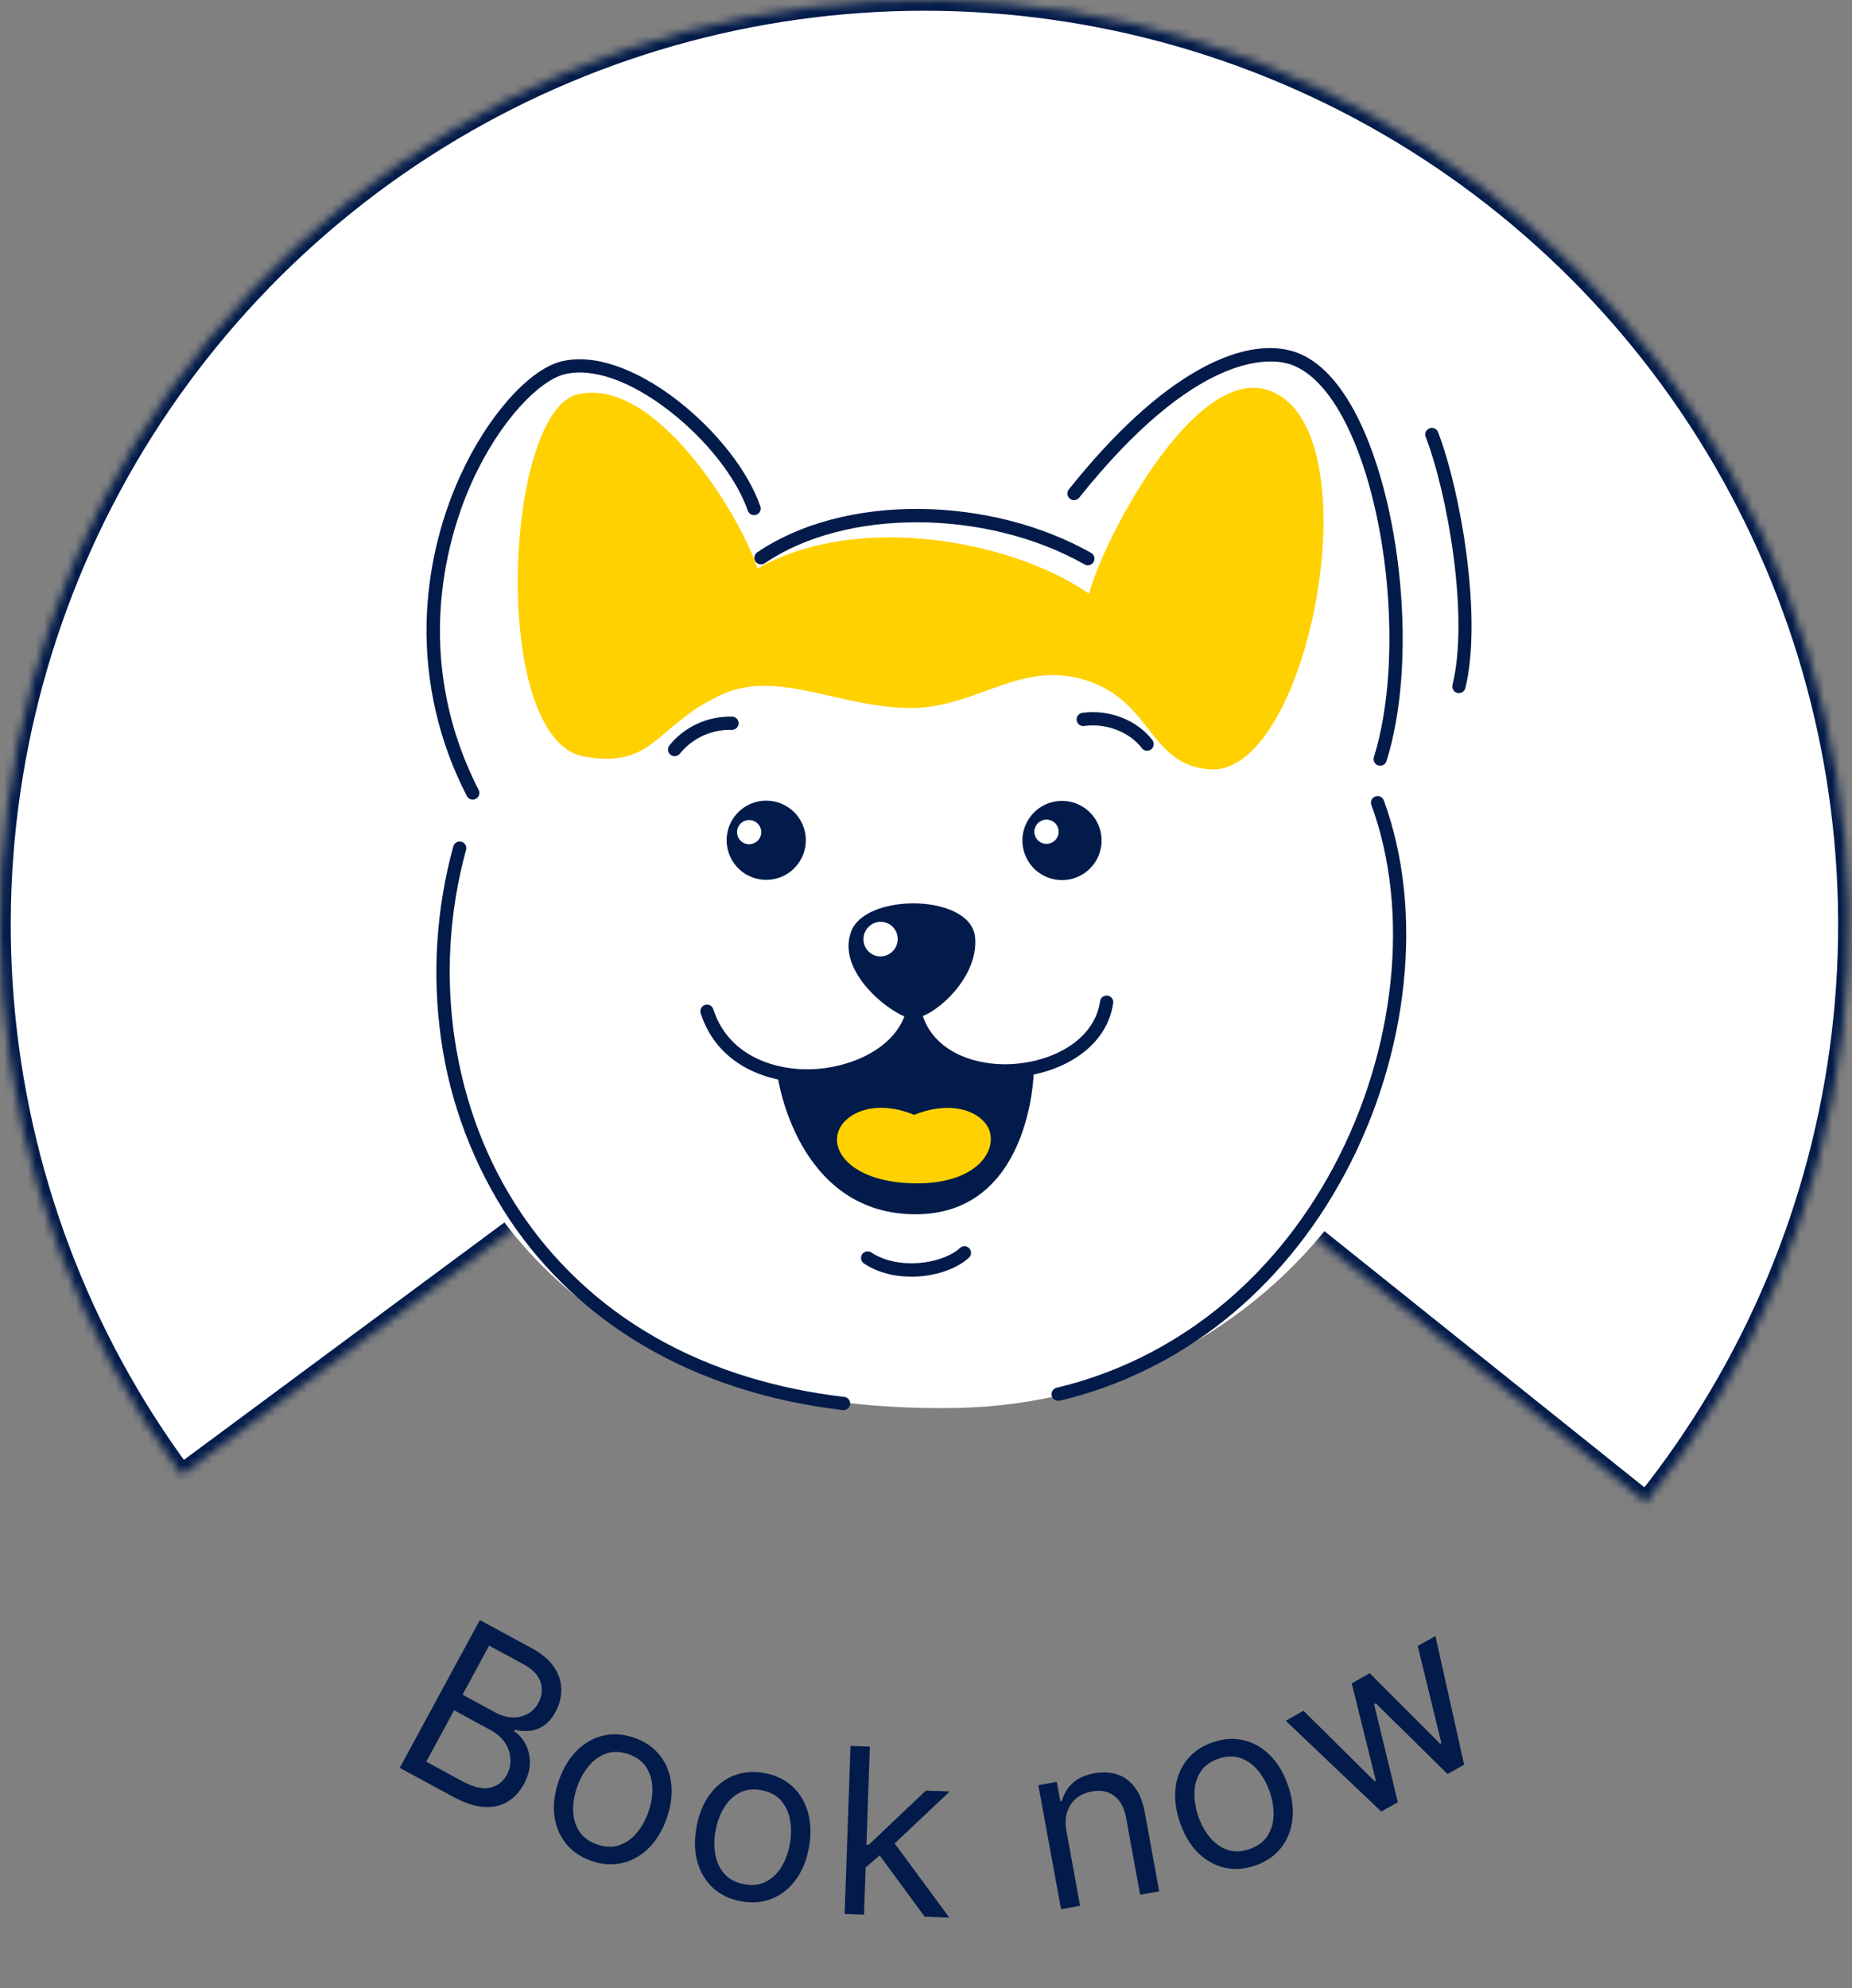 <svg width="232" height="249" viewBox="0 0 232 249" fill="none" xmlns="http://www.w3.org/2000/svg">
<rect x="0" y="0" width="232" height="249" fill="#808080" stroke="none"/>
<path d="M50.076 221.41L60.11 202.899L66.582 206.407C67.871 207.106 68.814 207.905 69.41 208.805C70.009 209.699 70.311 210.631 70.316 211.6C70.323 212.563 70.083 213.497 69.593 214.401C69.162 215.196 68.664 215.776 68.1 216.141C67.542 216.509 66.952 216.719 66.331 216.772C65.716 216.829 65.104 216.785 64.495 216.643L64.397 216.823C64.944 217.166 65.406 217.674 65.782 218.346C66.158 219.018 66.357 219.795 66.376 220.679C66.396 221.563 66.142 222.493 65.612 223.47C65.109 224.397 64.446 225.118 63.623 225.63C62.799 226.143 61.815 226.369 60.67 226.31C59.525 226.251 58.223 225.826 56.765 225.035L50.076 221.41ZM53.396 220.637L57.843 223.047C59.307 223.841 60.5 224.121 61.422 223.888C62.352 223.652 63.038 223.127 63.479 222.313C63.819 221.687 63.973 221.022 63.941 220.318C63.912 219.609 63.689 218.934 63.272 218.295C62.858 217.65 62.247 217.108 61.44 216.67L56.884 214.201L53.396 220.637ZM57.942 212.249L62.1 214.502C62.775 214.868 63.455 215.066 64.141 215.094C64.833 215.126 65.47 214.988 66.05 214.679C66.637 214.373 67.107 213.895 67.46 213.244C67.9 212.431 67.991 211.587 67.732 210.714C67.476 209.835 66.733 209.062 65.504 208.395L61.274 206.103L57.942 212.249Z" fill="#021B4A"/>
<path d="M74.072 233.057C72.726 232.587 71.657 231.854 70.865 230.858C70.08 229.864 69.604 228.692 69.438 227.341C69.277 225.993 69.467 224.549 70.005 223.009C70.548 221.456 71.304 220.199 72.271 219.238C73.246 218.279 74.35 217.656 75.583 217.368C76.823 217.083 78.115 217.176 79.461 217.646C80.807 218.117 81.872 218.849 82.657 219.842C83.449 220.838 83.924 222.014 84.082 223.368C84.246 224.726 84.057 226.181 83.514 227.733C82.975 229.273 82.22 230.519 81.248 231.472C80.282 232.427 79.18 233.047 77.94 233.332C76.707 233.619 75.417 233.528 74.072 233.057ZM74.791 231C75.813 231.357 76.746 231.39 77.589 231.096C78.432 230.803 79.162 230.285 79.778 229.542C80.393 228.798 80.875 227.929 81.224 226.932C81.572 225.936 81.738 224.952 81.722 223.981C81.706 223.01 81.461 222.143 80.986 221.382C80.512 220.621 79.764 220.061 78.742 219.704C77.719 219.346 76.785 219.317 75.94 219.617C75.095 219.917 74.363 220.442 73.745 221.191C73.127 221.941 72.644 222.814 72.295 223.81C71.947 224.806 71.782 225.787 71.8 226.752C71.819 227.717 72.066 228.577 72.543 229.331C73.019 230.086 73.769 230.642 74.791 231Z" fill="#021B4A"/>
<path d="M92.828 238.125C91.425 237.869 90.256 237.31 89.32 236.449C88.39 235.589 87.738 234.505 87.364 233.196C86.997 231.889 86.96 230.433 87.253 228.828C87.549 227.21 88.101 225.851 88.908 224.752C89.722 223.653 90.716 222.866 91.89 222.391C93.07 221.917 94.362 221.809 95.764 222.065C97.166 222.321 98.332 222.879 99.262 223.739C100.199 224.6 100.85 225.688 101.216 227.002C101.589 228.317 101.627 229.784 101.331 231.402C101.038 233.007 100.485 234.355 99.672 235.446C98.866 236.539 97.873 237.323 96.692 237.797C95.518 238.272 94.23 238.381 92.828 238.125ZM93.22 235.981C94.285 236.176 95.212 236.063 95.999 235.642C96.787 235.222 97.427 234.597 97.92 233.767C98.413 232.938 98.755 232.004 98.944 230.966C99.134 229.927 99.146 228.93 98.98 227.973C98.813 227.015 98.436 226.198 97.85 225.519C97.263 224.84 96.437 224.404 95.372 224.209C94.307 224.014 93.38 224.13 92.591 224.558C91.802 224.985 91.161 225.616 90.666 226.453C90.172 227.289 89.83 228.226 89.64 229.265C89.45 230.303 89.439 231.297 89.607 232.248C89.775 233.198 90.152 234.009 90.74 234.681C91.328 235.353 92.155 235.786 93.22 235.981Z" fill="#021B4A"/>
<path d="M108.271 234.032L108.334 231.03L108.827 231.048L115.976 224.26L118.976 224.364L111.361 231.547L111.155 231.54L108.271 234.032ZM105.81 239.707L106.542 218.665L108.966 218.749L108.235 239.792L105.81 239.707ZM115.838 240.056L109.945 232.033L111.73 230.408L118.921 240.163L115.838 240.056Z" fill="#021B4A"/>
<path d="M133.594 229.336L135.302 238.681L132.916 239.117L130.076 223.583L132.382 223.161L132.825 225.588L133.028 225.551C133.247 224.696 133.684 223.961 134.339 223.347C134.991 222.726 135.904 222.308 137.078 222.094C138.129 221.901 139.089 221.949 139.957 222.236C140.823 222.517 141.555 223.052 142.152 223.841C142.749 224.624 143.167 225.676 143.409 226.998L145.213 236.869L142.827 237.305L141.052 227.596C140.829 226.376 140.338 225.483 139.58 224.918C138.82 224.346 137.888 224.161 136.782 224.363C136.02 224.503 135.369 224.792 134.83 225.232C134.297 225.671 133.916 226.239 133.688 226.936C133.46 227.632 133.429 228.432 133.594 229.336Z" fill="#021B4A"/>
<path d="M157.244 233.643C155.897 234.108 154.604 234.196 153.365 233.906C152.133 233.614 151.033 232.99 150.064 232.033C149.102 231.075 148.355 229.825 147.822 228.283C147.285 226.728 147.098 225.274 147.261 223.919C147.43 222.563 147.91 221.389 148.699 220.399C149.494 219.406 150.566 218.677 151.913 218.211C153.26 217.746 154.55 217.659 155.782 217.951C157.021 218.241 158.123 218.869 159.087 219.834C160.058 220.796 160.812 222.055 161.349 223.61C161.881 225.152 162.062 226.597 161.89 227.948C161.725 229.295 161.245 230.466 160.449 231.458C159.66 232.449 158.592 233.177 157.244 233.643ZM156.533 231.582C157.556 231.229 158.308 230.675 158.787 229.922C159.267 229.169 159.517 228.311 159.539 227.346C159.561 226.381 159.4 225.4 159.055 224.402C158.711 223.404 158.231 222.53 157.616 221.778C157.001 221.026 156.271 220.498 155.427 220.195C154.582 219.892 153.648 219.918 152.625 220.271C151.601 220.625 150.851 221.182 150.374 221.941C149.896 222.701 149.648 223.566 149.628 224.537C149.608 225.509 149.771 226.493 150.115 227.491C150.46 228.488 150.939 229.36 151.552 230.105C152.165 230.851 152.892 231.372 153.734 231.668C154.576 231.965 155.509 231.936 156.533 231.582Z" fill="#021B4A"/>
<path d="M173.031 226.885L161.064 215.514L163.283 214.258L172.21 223.097L172.353 223.016L169.331 210.834L171.585 209.557L180.42 218.401L180.564 218.32L177.597 206.153L179.816 204.897L183.409 221.01L181.334 222.185L172.351 213.33L172.136 213.451L175.107 225.71L173.031 226.885Z" fill="#021B4A"/>
<mask id="path-8-inside-1_219_1505" fill="white">
<path d="M206.21 188.176C219.729 171.288 228.247 150.952 230.8 129.471C233.353 107.99 229.838 86.224 220.654 66.638C211.47 47.053 196.984 30.431 178.837 18.657C160.69 6.883 139.608 0.427 117.979 0.02C96.351 -0.386 75.041 5.274 56.465 16.358C37.889 27.443 22.789 43.509 12.876 62.736C2.962 81.963 -1.367 103.582 0.377 125.144C2.122 146.705 9.87 167.347 22.746 184.73L115.805 115.805L206.21 188.176Z"/>
</mask>
<path d="M206.21 188.176C219.729 171.288 228.247 150.952 230.8 129.471C233.353 107.99 229.838 86.224 220.654 66.638C211.47 47.053 196.984 30.431 178.837 18.657C160.69 6.883 139.608 0.427 117.979 0.02C96.351 -0.386 75.041 5.274 56.465 16.358C37.889 27.443 22.789 43.509 12.876 62.736C2.962 81.963 -1.367 103.582 0.377 125.144C2.122 146.705 9.87 167.347 22.746 184.73L115.805 115.805L206.21 188.176Z" fill="white" stroke="#021B4A" stroke-width="2.693" mask="url(#path-8-inside-1_219_1505)"/>
<path d="M119.7 176.338C159.873 175.663 188.703 137.639 175.988 99.187C184.471 77.32 174.26 44.1 161.201 43.759C142.865 43.281 132.197 66.998 132.197 66.998C132.197 66.998 114.134 59.066 97.375 68.379C95.408 63.041 83.806 44.883 71.345 45.775C58.341 46.704 41.643 74.703 55.878 101.74C45.122 121.812 54.206 177.437 119.7 176.338Z" fill="white"/>
<path d="M114.108 88.671C122.371 88.686 127.932 82.502 136.196 85.249C144.46 87.996 143.962 95.874 151.605 96.356C164.201 97.153 172.481 52.542 158.529 48.773C149.203 46.255 138.008 68.094 136.431 74.371C127.34 67.976 107.922 63.888 94.894 71.185C92.736 64.623 82.135 47.092 72.367 49.386C63.14 51.556 61.332 92.556 73.138 94.746C82.077 96.405 82.206 90.563 90.684 86.88C97.579 83.884 105.266 88.655 114.108 88.671Z" fill="#FFD100"/>
<path d="M59.303 100.139C59.137 100.156 58.969 100.122 58.823 100.043C58.676 99.963 58.557 99.841 58.482 99.692C55.019 93.005 53.284 85.557 53.437 78.028C53.583 71.71 54.996 65.486 57.59 59.723C60.957 52.267 66.17 46.327 70.269 45.278C74.262 44.254 79.616 46.054 84.952 50.214C89.809 54.01 93.754 59.064 95.246 63.421C95.281 63.524 95.296 63.633 95.289 63.742C95.282 63.851 95.254 63.957 95.207 64.055C95.159 64.153 95.092 64.24 95.01 64.312C94.928 64.384 94.834 64.439 94.73 64.475C94.627 64.51 94.518 64.524 94.41 64.518C94.301 64.511 94.195 64.483 94.097 64.435C93.999 64.387 93.912 64.32 93.84 64.239C93.768 64.157 93.713 64.062 93.677 63.959C92.269 59.89 88.546 55.125 83.929 51.525C79.002 47.681 74.174 45.991 70.679 46.885C67.605 47.672 62.642 52.569 59.104 60.406C56.449 66.289 51.215 81.809 59.959 98.937C60.008 99.034 60.039 99.14 60.047 99.248C60.056 99.357 60.043 99.466 60.01 99.57C59.976 99.674 59.922 99.769 59.851 99.852C59.78 99.935 59.693 100.003 59.596 100.052C59.505 100.1 59.405 100.129 59.303 100.139Z" fill="#021B4A"/>
<path d="M172.978 95.898C172.868 95.909 172.756 95.898 172.651 95.865C172.44 95.799 172.265 95.653 172.163 95.457C172.06 95.262 172.04 95.035 172.105 94.825C175.839 82.914 174.014 63.034 168.2 52.282C166.196 48.576 163.831 46.252 161.388 45.556C158.945 44.859 149.806 44.025 135.168 62.358C135.027 62.519 134.83 62.62 134.617 62.639C134.404 62.658 134.192 62.594 134.024 62.46C133.857 62.327 133.748 62.134 133.72 61.922C133.691 61.71 133.745 61.495 133.871 61.322C139.52 54.25 145.013 49.192 150.199 46.298C155.731 43.208 159.583 43.32 161.842 43.959C164.776 44.791 167.406 47.325 169.661 51.486C172.508 56.755 174.59 64.537 175.371 72.837C176.167 81.325 175.571 89.308 173.69 95.314C173.642 95.471 173.549 95.61 173.422 95.713C173.296 95.817 173.141 95.881 172.978 95.898Z" fill="#021B4A"/>
<path d="M132.652 175.434C132.439 175.461 132.225 175.404 132.053 175.277C131.882 175.149 131.766 174.959 131.731 174.748C131.696 174.537 131.744 174.321 131.865 174.144C131.986 173.968 132.17 173.845 132.379 173.801C147.055 170.298 159.354 160.503 167.012 146.232C174.867 131.57 176.697 114.156 171.781 100.785C171.715 100.581 171.731 100.359 171.825 100.167C171.919 99.975 172.084 99.826 172.285 99.752C172.486 99.678 172.707 99.684 172.904 99.77C173.1 99.855 173.256 100.013 173.338 100.21C178.413 114.014 176.55 131.95 168.472 147.016C160.591 161.721 147.909 171.813 132.767 175.428L132.652 175.434Z" fill="#021B4A"/>
<path d="M105.744 176.606C105.684 176.611 105.624 176.61 105.565 176.604C96.149 175.49 87.706 172.743 80.463 168.442C73.84 164.537 68.174 159.201 63.881 152.824C59.355 146.014 56.409 138.278 55.259 130.183C54.109 122.103 54.629 113.873 56.786 106.001C56.815 105.896 56.864 105.798 56.931 105.712C56.998 105.626 57.081 105.553 57.175 105.499C57.27 105.446 57.374 105.411 57.482 105.397C57.59 105.383 57.7 105.391 57.805 105.42C57.91 105.449 58.008 105.498 58.095 105.565C58.181 105.631 58.253 105.714 58.307 105.809C58.361 105.904 58.395 106.008 58.409 106.116C58.423 106.224 58.415 106.334 58.386 106.439C54.078 122.106 56.646 139.1 65.258 151.898C71.352 160.953 83.324 172.304 105.766 174.954C105.969 174.979 106.156 175.077 106.29 175.231C106.425 175.384 106.499 175.582 106.497 175.786C106.495 175.991 106.418 176.187 106.28 176.338C106.143 176.489 105.954 176.584 105.751 176.605L105.744 176.606Z" fill="#021B4A"/>
<path d="M182.835 86.804C182.741 86.814 182.647 86.807 182.556 86.784C182.343 86.73 182.16 86.594 182.047 86.405C181.934 86.217 181.9 85.991 181.953 85.777C184.034 77.368 181.396 62.005 178.588 54.695C178.516 54.491 178.526 54.267 178.617 54.07C178.708 53.873 178.871 53.72 179.073 53.642C179.276 53.565 179.5 53.569 179.699 53.654C179.898 53.739 180.056 53.899 180.139 54.099C183.022 61.61 185.716 77.44 183.562 86.177C183.521 86.344 183.429 86.494 183.298 86.606C183.168 86.719 183.006 86.788 182.835 86.804Z" fill="#021B4A"/>
<path d="M136.367 70.799C136.197 70.816 136.027 70.78 135.879 70.696C123.52 63.704 105.909 63.645 95.785 70.556C95.603 70.672 95.383 70.713 95.172 70.67C94.96 70.627 94.773 70.504 94.651 70.325C94.529 70.147 94.482 69.928 94.518 69.715C94.555 69.503 94.673 69.312 94.847 69.185C100.092 65.606 107.315 63.676 115.184 63.741C122.892 63.809 130.529 65.765 136.694 69.25C136.844 69.338 136.963 69.472 137.033 69.632C137.103 69.791 137.121 69.969 137.084 70.14C137.048 70.31 136.958 70.465 136.829 70.582C136.7 70.699 136.537 70.772 136.363 70.791L136.367 70.799Z" fill="#021B4A"/>
<path d="M91.067 105.886C90.939 104.913 91.102 103.924 91.535 103.044C91.969 102.164 92.654 101.432 93.503 100.941C94.353 100.45 95.328 100.222 96.307 100.286C97.287 100.35 98.225 100.702 99.003 101.299C99.782 101.896 100.366 102.71 100.682 103.639C100.998 104.568 101.031 105.57 100.777 106.518C100.524 107.465 99.995 108.317 99.258 108.964C98.52 109.611 97.608 110.025 96.635 110.154C95.989 110.24 95.333 110.197 94.703 110.029C94.074 109.861 93.484 109.57 92.967 109.174C92.45 108.777 92.016 108.283 91.69 107.719C91.364 107.154 91.152 106.532 91.067 105.886Z" fill="#021B4A"/>
<path d="M92.341 104.422C92.301 104.125 92.35 103.822 92.483 103.553C92.615 103.283 92.824 103.059 93.084 102.909C93.344 102.758 93.642 102.689 93.942 102.708C94.241 102.727 94.528 102.835 94.767 103.017C95.005 103.2 95.184 103.449 95.28 103.733C95.377 104.017 95.387 104.324 95.309 104.614C95.232 104.904 95.07 105.164 94.844 105.362C94.618 105.56 94.339 105.686 94.041 105.725C93.643 105.777 93.241 105.669 92.922 105.425C92.604 105.18 92.394 104.82 92.341 104.422Z" fill="white"/>
<path d="M128.118 105.919C127.989 104.947 128.152 103.958 128.585 103.077C129.018 102.197 129.703 101.465 130.552 100.973C131.401 100.482 132.377 100.254 133.357 100.317C134.336 100.38 135.274 100.733 136.053 101.33C136.832 101.926 137.416 102.741 137.732 103.67C138.048 104.598 138.082 105.6 137.828 106.548C137.575 107.496 137.046 108.348 136.309 108.995C135.572 109.642 134.659 110.057 133.686 110.185C133.04 110.271 132.384 110.228 131.755 110.06C131.125 109.892 130.535 109.602 130.018 109.206C129.501 108.81 129.067 108.315 128.741 107.752C128.415 107.188 128.204 106.565 128.118 105.919Z" fill="#021B4A"/>
<path d="M129.591 104.37C129.551 104.072 129.601 103.769 129.733 103.499C129.866 103.23 130.075 103.005 130.335 102.855C130.595 102.704 130.894 102.634 131.194 102.653C131.494 102.672 131.781 102.78 132.02 102.962C132.259 103.145 132.438 103.394 132.535 103.679C132.632 103.963 132.642 104.27 132.565 104.56C132.487 104.851 132.326 105.112 132.1 105.31C131.874 105.508 131.595 105.635 131.297 105.675C131.099 105.702 130.898 105.689 130.705 105.638C130.512 105.586 130.332 105.498 130.173 105.376C130.015 105.255 129.882 105.104 129.782 104.931C129.682 104.758 129.617 104.568 129.591 104.37Z" fill="white"/>
<path d="M84.594 94.703C84.435 94.719 84.276 94.689 84.134 94.617C83.992 94.545 83.874 94.433 83.794 94.296C83.714 94.159 83.675 94.001 83.682 93.842C83.689 93.683 83.742 93.529 83.834 93.4C83.942 93.248 86.53 89.662 91.742 89.75C91.956 89.763 92.156 89.858 92.302 90.015C92.447 90.172 92.527 90.379 92.523 90.593C92.52 90.808 92.434 91.012 92.283 91.164C92.133 91.316 91.929 91.405 91.715 91.41C90.474 91.367 89.24 91.611 88.109 92.122C86.977 92.633 85.979 93.397 85.191 94.357C85.122 94.454 85.033 94.535 84.93 94.595C84.827 94.654 84.712 94.691 84.594 94.703Z" fill="#021B4A"/>
<path d="M143.788 94.03C143.646 94.044 143.503 94.022 143.373 93.965C143.242 93.907 143.129 93.818 143.043 93.704C141.516 91.687 138.564 90.543 135.842 90.923C135.732 90.942 135.619 90.939 135.51 90.914C135.402 90.889 135.299 90.843 135.208 90.777C135.118 90.712 135.042 90.628 134.984 90.533C134.927 90.437 134.889 90.331 134.874 90.22C134.858 90.109 134.865 89.997 134.894 89.889C134.923 89.781 134.974 89.68 135.042 89.592C135.111 89.504 135.197 89.431 135.295 89.377C135.393 89.323 135.5 89.289 135.612 89.278C138.946 88.812 142.465 90.19 144.366 92.703C144.452 92.82 144.506 92.959 144.522 93.103C144.538 93.248 144.515 93.395 144.456 93.528C144.398 93.661 144.305 93.777 144.187 93.863C144.069 93.949 143.931 94.002 143.786 94.018L143.788 94.03Z" fill="#021B4A"/>
<path d="M106.645 116.611C108.531 111.782 121.596 111.954 122.146 117.355C122.695 122.756 116.326 127.99 114.027 127.529C111.6 127.049 104.664 121.679 106.645 116.611Z" fill="#021B4A"/>
<path d="M108.198 118.009C108.099 117.444 108.226 116.863 108.552 116.39C108.878 115.918 109.377 115.593 109.94 115.485C110.218 115.435 110.503 115.441 110.778 115.501C111.054 115.562 111.315 115.676 111.546 115.838C111.777 116 111.974 116.206 112.125 116.444C112.276 116.683 112.379 116.948 112.426 117.226C112.526 117.792 112.398 118.373 112.072 118.845C111.746 119.318 111.248 119.643 110.684 119.75C110.406 119.801 110.121 119.796 109.845 119.736C109.57 119.676 109.308 119.561 109.077 119.399C108.846 119.237 108.649 119.031 108.498 118.792C108.347 118.554 108.245 118.288 108.198 118.009Z" fill="white"/>
<path d="M115.489 159.83C112.998 160.077 110.339 159.64 108.267 158.266C108.17 158.208 108.085 158.132 108.019 158.041C107.952 157.95 107.905 157.846 107.88 157.737C107.855 157.627 107.852 157.513 107.872 157.402C107.893 157.291 107.935 157.186 107.997 157.092C108.06 156.998 108.14 156.918 108.235 156.856C108.329 156.794 108.435 156.752 108.546 156.733C108.657 156.713 108.77 156.716 108.88 156.742C108.99 156.768 109.093 156.815 109.184 156.882C112.481 159.071 118.057 158.362 120.31 156.25C120.475 156.125 120.679 156.066 120.885 156.083C121.09 156.101 121.282 156.194 121.423 156.345C121.563 156.497 121.642 156.695 121.645 156.901C121.647 157.107 121.573 157.307 121.436 157.462C120.095 158.728 117.877 159.594 115.489 159.83Z" fill="#021B4A"/>
<path d="M97.439 134.935C97.439 134.935 110.22 137.018 114.644 127.914C117 136.813 129.488 134.424 129.488 134.424C129.488 134.424 129.116 152.441 114.237 152.076C99.785 151.719 97.439 134.935 97.439 134.935Z" fill="#021B4A"/>
<path d="M114.516 139.628C119.838 137.497 123.606 139.634 124.057 142.009C124.586 144.809 121.641 148.246 114.771 148.209C107.569 148.167 104.287 144.809 104.925 142.032C105.483 139.61 109.327 137.482 114.516 139.628Z" fill="#FFD100"/>
<path d="M127.602 134.868C127.011 134.927 126.418 134.955 125.825 134.953C119.191 134.94 114.388 131.411 113.59 125.962C113.574 125.854 113.58 125.744 113.607 125.639C113.633 125.533 113.681 125.434 113.746 125.347C113.811 125.259 113.892 125.186 113.986 125.13C114.079 125.074 114.183 125.037 114.291 125.021C114.398 125.005 114.508 125.011 114.614 125.038C114.719 125.064 114.819 125.112 114.906 125.177C114.993 125.242 115.067 125.323 115.123 125.417C115.179 125.51 115.216 125.614 115.231 125.722C116.049 131.297 121.45 133.286 125.826 133.293C131.187 133.304 137.022 130.607 137.803 125.429C137.814 125.317 137.849 125.209 137.903 125.111C137.958 125.013 138.032 124.927 138.121 124.859C138.21 124.79 138.311 124.74 138.42 124.712C138.529 124.684 138.642 124.678 138.753 124.694C138.864 124.711 138.97 124.75 139.066 124.809C139.161 124.868 139.244 124.946 139.308 125.038C139.373 125.13 139.418 125.233 139.442 125.343C139.465 125.453 139.466 125.566 139.444 125.677C138.614 131.191 133.129 134.321 127.602 134.868Z" fill="#021B4A"/>
<path d="M102.935 135.491L102.654 135.519C97.231 135.977 90.081 133.996 87.787 126.942C87.747 126.837 87.73 126.725 87.735 126.613C87.74 126.501 87.768 126.391 87.817 126.29C87.865 126.189 87.934 126.099 88.018 126.025C88.103 125.951 88.201 125.895 88.308 125.861C88.415 125.826 88.527 125.813 88.639 125.823C88.751 125.833 88.859 125.866 88.958 125.919C89.057 125.972 89.144 126.044 89.214 126.132C89.284 126.22 89.335 126.32 89.365 126.429C91.361 132.569 97.686 134.273 102.513 133.866C107.381 133.455 112.94 130.765 113.665 125.832C113.697 125.614 113.814 125.418 113.991 125.287C114.167 125.156 114.389 125.1 114.606 125.132C114.824 125.164 115.02 125.282 115.151 125.458C115.282 125.635 115.338 125.857 115.306 126.074C114.586 131.002 109.518 134.84 102.935 135.491Z" fill="#021B4A"/>
</svg>
